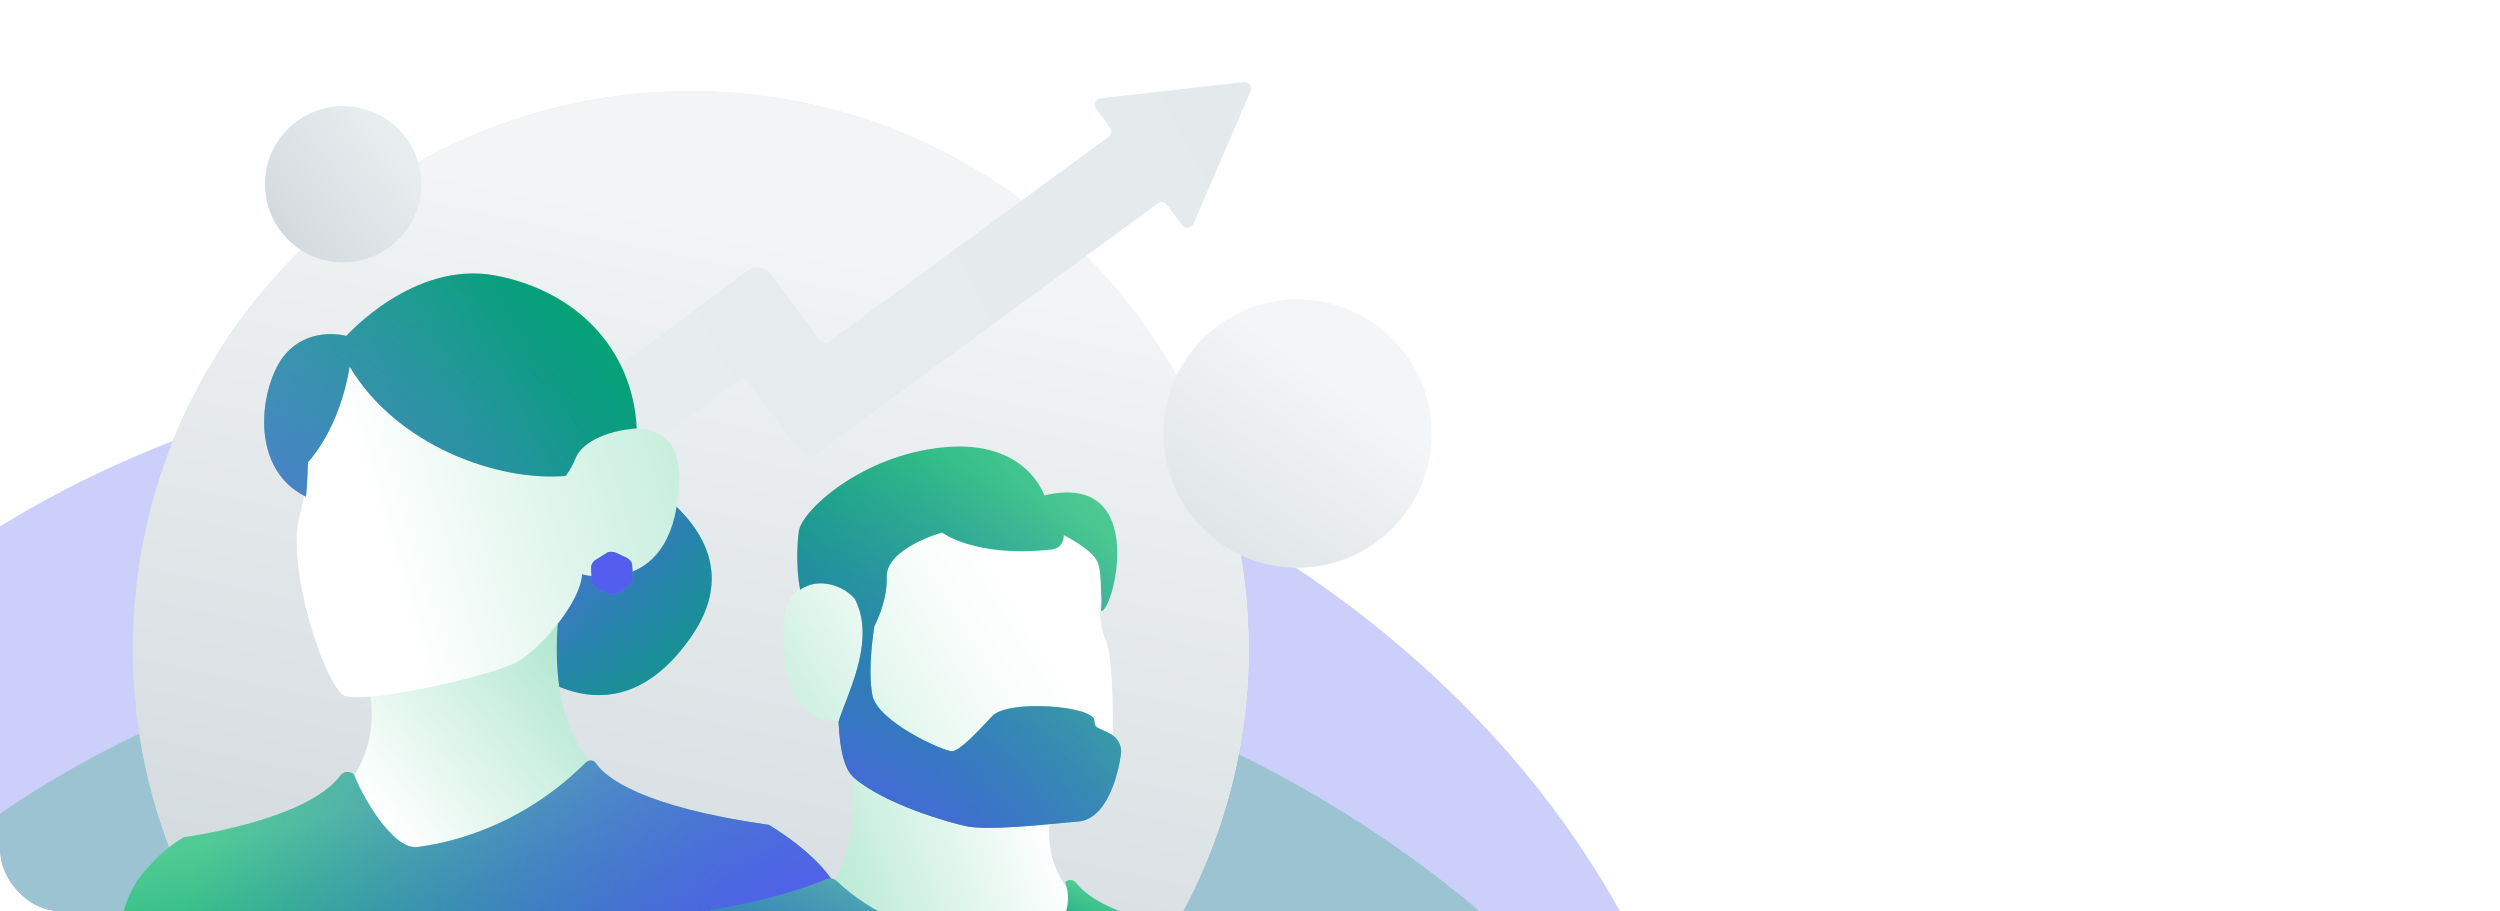 <?xml version="1.0" encoding="UTF-8"?> <svg xmlns="http://www.w3.org/2000/svg" width="384" height="140" viewBox="0 0 384 140" fill="none"><g clip-path="url(#clip0_1129_13228)"><g opacity="0.3" filter="url(#filter0_f_1129_13228)"><path d="M120.729 57.806C31.648 45.025 -49.061 93.87 -59.539 166.905C-70.018 239.94 -6.298 309.507 82.783 322.288C189.213 434.209 163.01 251.66 263.051 213.189C273.53 140.154 209.81 70.587 120.729 57.806Z" fill="#535EEE"></path></g><g opacity="0.3" filter="url(#filter1_f_1129_13228)"><path d="M130.217 97.504C39.463 84.483 -42.602 133.134 -53.081 206.169C-63.559 279.203 1.516 348.965 92.27 361.986C200.954 474.231 173.787 291.543 275.567 253.321C286.046 180.287 220.97 110.525 130.217 97.504Z" fill="#2CA874"></path></g><g clip-path="url(#clip1_1129_13228)"><g clip-path="url(#clip2_1129_13228)"><path d="M178.8 145C187 131.9 191.8 116.3 191.8 99.7C191.7 52.4 153.4 14 106.1 14C58.8 14 20.4 52.4 20.4 99.7C20.4 116.3 25.2 131.9 33.4 145H178.8Z" fill="url(#paint0_linear_1129_13228)"></path><path d="M178.8 145C187 131.9 191.8 116.3 191.8 99.7C191.7 52.4 153.4 14 106.1 14C58.8 14 20.4 52.4 20.4 99.7C20.4 116.3 25.2 131.9 33.4 145H178.8Z" fill="url(#paint1_linear_1129_13228)"></path><path d="M179.2 31.4L181.6 34.6C182 35.2 183 35.1 183.3 34.4L192.1 14C192.4 13.3 191.8 12.6 191.1 12.6L169 15.1C168.3 15.2 167.9 16 168.3 16.6L170.5 19.6C170.8 20 170.7 20.6 170.3 21L127.3 52.5C126.9 52.8 126.3 52.7 125.9 52.3L124.4 50.2L118.4 42.1C117.6 41 116 40.7 114.8 41.6L106.7 47.6L65.3 78.3C64.9 78.6 64.8 79.2 65.1 79.7L71.5 88.3C71.8 88.7 72.4 88.8 72.9 88.5L113.5 58.4C113.9 58.1 114.5 58.2 114.9 58.6L116.4 60.7L122.8 69.3C123.4 70.2 124.6 70.3 125.5 69.7L134.1 63.3L177.9 31.2C178.2 30.9 178.8 31 179.2 31.4Z" fill="url(#paint2_linear_1129_13228)"></path><path d="M94.3 71.4C94.3 71.4 117.4 81.3 106.3 97.6C95.2 113.9 81.6 104.9 76.4 97.9C71.2 90.9 72.1 89.4 72.1 89.4L90.6 69.4L94.3 71.4Z" fill="url(#paint3_linear_1129_13228)"></path><path d="M94.3 71.4C94.3 71.4 117.4 81.3 106.3 97.6C95.2 113.9 81.6 104.9 76.4 97.9C71.2 90.9 72.1 89.4 72.1 89.4L90.6 69.4L94.3 71.4Z" fill="url(#paint4_radial_1129_13228)"></path><path d="M87.7 83.9C87.7 83.9 81.8 104.2 89.4 115.3C97 126.4 66.3 133.3 66.3 133.3L51.7 122.3C51.7 122.3 59.2 116.3 56.5 104.9C53.8 93.5 87.7 83.9 87.7 83.9Z" fill="url(#paint5_linear_1129_13228)"></path><path d="M46 79.3C48.1 71.4 46.5 67.9 46.5 67.9L44.5 59.5L56 53.9L68.8 54.3L88.4 70.4C90.1 66.3 104.3 61.5 104.3 73.1C104.2 92.5 89.4 88.2 89.4 88.2C89.2 92.3 83.6 99 79.9 101.4C76.2 103.8 55.5 108.3 52.8 106.8C49.9 105.2 43.9 87.2 46 79.3Z" fill="url(#paint6_linear_1129_13228)"></path><path d="M88.4 70.4C88.1 71.2 87.6 72.1 86.9 73.1C76.4 74 60.9 68.4 53.7 56.3C53.7 56.3 52.6 65 47.3 71C47.3 71 47.2 74.5 47 76.3C37.5 71.6 40.3 57.8 44.2 54C48 50.1 53.2 51.6 53.2 51.6C53.2 51.6 63.5 40 76 42.3C88.4 44.6 97.2 53.5 97.8 65.8C92.5 66.2 89.2 68.3 88.4 70.4Z" fill="url(#paint7_linear_1129_13228)"></path><path d="M88.4 70.4C88.1 71.2 87.6 72.1 86.9 73.1C76.4 74 60.9 68.4 53.7 56.3C53.7 56.3 52.6 65 47.3 71C47.3 71 47.2 74.5 47 76.3C37.5 71.6 40.3 57.8 44.2 54C48 50.1 53.2 51.6 53.2 51.6C53.2 51.6 63.5 40 76 42.3C88.4 44.6 97.2 53.5 97.8 65.8C92.5 66.2 89.2 68.3 88.4 70.4Z" fill="url(#paint8_radial_1129_13228)"></path><path d="M97.1 86.899L97.2 88.799C97.2 89.299 97 89.799 96.5 90.099L94.9 91.099C94.5 91.399 93.9 91.399 93.4 91.199L91.7 90.399C91.2 90.199 90.9 89.699 90.9 89.199L90.8 87.299C90.8 86.799 91 86.299 91.5 85.999L93.1 84.999C93.5 84.699 94.1 84.699 94.6 84.899L96.3 85.699C96.8 85.999 97.1 86.399 97.1 86.899Z" fill="url(#paint9_linear_1129_13228)"></path><path d="M97.1 86.899L97.2 88.799C97.2 89.299 97 89.799 96.5 90.099L94.9 91.099C94.5 91.399 93.9 91.399 93.4 91.199L91.7 90.399C91.2 90.199 90.9 89.699 90.9 89.199L90.8 87.299C90.8 86.799 91 86.299 91.5 85.999L93.1 84.999C93.5 84.699 94.1 84.699 94.6 84.899L96.3 85.699C96.8 85.999 97.1 86.399 97.1 86.899Z" fill="url(#paint10_radial_1129_13228)"></path><path d="M117 145.099L18.2 144.999C18.2 144.999 18.2 137.899 22.6 133.399C24.1 131.599 25.9 129.999 28.2 128.599C28.2 128.599 47.1 126.099 52.3 119.099C52.8 118.399 53.8 118.399 54.4 118.999C55.3 121.599 60.2 130.599 64.1 130.099C67.2 129.699 79.2 127.899 90 117.099C90.4 116.699 91.2 116.699 91.5 117.199C92.9 119.299 98.3 123.899 118.1 126.699C118.1 126.699 125.5 130.999 128.3 135.999C125 139.999 121 141.899 117 145.099Z" fill="url(#paint11_linear_1129_13228)"></path><path d="M117 145.099L18.2 144.999C18.2 144.999 18.2 137.899 22.6 133.399C24.1 131.599 25.9 129.999 28.2 128.599C28.2 128.599 47.1 126.099 52.3 119.099C52.8 118.399 53.8 118.399 54.4 118.999C55.3 121.599 60.2 130.599 64.1 130.099C67.2 129.699 79.2 127.899 90 117.099C90.4 116.699 91.2 116.699 91.5 117.199C92.9 119.299 98.3 123.899 118.1 126.699C118.1 126.699 125.5 130.999 128.3 135.999C125 139.999 121 141.899 117 145.099Z" fill="url(#paint12_radial_1129_13228)"></path><path d="M52.7 40.299C59.327 40.299 64.7 34.926 64.7 28.299C64.7 21.671 59.327 16.299 52.7 16.299C46.072 16.299 40.7 21.671 40.7 28.299C40.7 34.926 46.072 40.299 52.7 40.299Z" fill="url(#paint13_linear_1129_13228)"></path><path d="M199.3 87.2C210.677 87.2 219.9 77.977 219.9 66.6C219.9 55.223 210.677 46 199.3 46C187.923 46 178.7 55.223 178.7 66.6C178.7 77.977 187.923 87.2 199.3 87.2Z" fill="url(#paint14_linear_1129_13228)"></path><path d="M139 145H162.2L166.1 138.6C166.1 138.6 159.8 134.2 161.4 125C163 115.8 130.4 110.1 130.4 110.1C130.4 110.1 133.4 126.7 128 135.9C125.6 140 131.6 143 139 145Z" fill="url(#paint15_linear_1129_13228)"></path><path d="M169.9 98.5C167.6 93.4 170.3 87.8 170.3 87.8L164.1 79.9L154.1 78.1L135.7 78.8L131.8 92.6C130 88.9 120.4 86.3 120.3 97C120.2 112.5 128.8 110.7 128.8 110.7C128.9 111.9 129 117.3 131.1 119.2C135.8 123.3 145 124.2 147.7 124.8C151.4 125.6 162.2 125.5 164.8 124.1C165.8 123.5 170.2 119.1 170.6 116.5C171.2 113 171 101.1 169.9 98.5Z" fill="url(#paint16_linear_1129_13228)"></path><path d="M170.7 112.799C168.8 111.699 168.1 111.999 168.1 110.699C168.1 108.399 154.8 107.399 152.4 109.999C149.9 112.699 147.5 115.199 146.3 115.399C145.1 115.499 134.8 110.899 134 106.799C133.2 102.699 134.3 96.199 134.3 96.199C135.2 94.399 136.3 91.499 136.2 88.699C136 84.199 144.7 81.799 144.7 81.799C144.7 81.799 149.8 85.699 161.5 84.399C163.5 84.199 163.4 82.199 163.4 82.199C163.4 82.199 167.4 84.199 168.4 85.999C169.2 87.299 169 89.499 169.2 92.099C169.2 92.599 169.2 93.199 169.1 93.799C170.8 94.699 176.9 72.199 160.4 76.099C160.4 76.099 157.7 67.499 145 68.699C132.3 69.899 123.1 78.499 122.7 81.599C122.5 82.999 122.2 86.799 122.9 90.599C125.6 88.599 129.6 89.899 131.3 91.999C134.7 98.499 129.9 106.999 128.8 110.899C128.9 112.099 129 117.499 131.1 119.399C135.8 123.499 145.6 126.299 148.4 126.899C152.1 127.699 162.6 126.399 165.5 126.199C170.1 125.899 171.8 118.799 172.2 115.699C172.3 114.499 171.7 113.399 170.7 112.799Z" fill="url(#paint17_linear_1129_13228)"></path><path d="M170.7 112.799C168.8 111.699 168.1 111.999 168.1 110.699C168.1 108.399 154.8 107.399 152.4 109.999C149.9 112.699 147.5 115.199 146.3 115.399C145.1 115.499 134.8 110.899 134 106.799C133.2 102.699 134.3 96.199 134.3 96.199C135.2 94.399 136.3 91.499 136.2 88.699C136 84.199 144.7 81.799 144.7 81.799C144.7 81.799 149.8 85.699 161.5 84.399C163.5 84.199 163.4 82.199 163.4 82.199C163.4 82.199 167.4 84.199 168.4 85.999C169.2 87.299 169 89.499 169.2 92.099C169.2 92.599 169.2 93.199 169.1 93.799C170.8 94.699 176.9 72.199 160.4 76.099C160.4 76.099 157.7 67.499 145 68.699C132.3 69.899 123.1 78.499 122.7 81.599C122.5 82.999 122.2 86.799 122.9 90.599C125.6 88.599 129.6 89.899 131.3 91.999C134.7 98.499 129.9 106.999 128.8 110.899C128.9 112.099 129 117.499 131.1 119.399C135.8 123.499 145.6 126.299 148.4 126.899C152.1 127.699 162.6 126.399 165.5 126.199C170.1 125.899 171.8 118.799 172.2 115.699C172.3 114.499 171.7 113.399 170.7 112.799Z" fill="url(#paint18_radial_1129_13228)"></path><path d="M147.5 145C141.5 143.3 133.8 140.4 128.6 135.4C128.1 134.9 127.4 134.8 126.8 135.1C124.7 136 118.7 138.2 109.3 139.8C109.3 139.8 102.6 143.5 104 145.1H147.5V145Z" fill="url(#paint19_linear_1129_13228)"></path><path d="M160.5 145.001H185.4C185.6 144.701 185.9 144.501 186.1 144.201C185.6 143.801 185.1 143.501 184.6 143.201C184.6 143.201 169.6 141.201 165.3 135.601C164.9 135.101 164.1 135.001 163.6 135.501C165 139.101 162.9 142.901 160.5 145.001Z" fill="url(#paint20_linear_1129_13228)"></path><path d="M147.5 145C141.5 143.3 133.8 140.4 128.6 135.4C128.1 134.9 127.4 134.8 126.8 135.1C124.7 136 118.7 138.2 109.3 139.8C109.3 139.8 102.6 143.5 104 145.1H147.5V145Z" fill="url(#paint21_radial_1129_13228)"></path><path d="M160.5 145.001H185.4C185.6 144.701 185.9 144.501 186.1 144.201C185.6 143.801 185.1 143.501 184.6 143.201C184.6 143.201 169.6 141.201 165.3 135.601C164.9 135.101 164.1 135.001 163.6 135.501C165 139.101 162.9 142.901 160.5 145.001Z" fill="url(#paint22_radial_1129_13228)"></path></g></g></g><defs><filter id="filter0_f_1129_13228" x="-121.971" y="-5.53" width="447.453" height="424.951" filterUnits="userSpaceOnUse" color-interpolation-filters="sRGB"><feFlood flood-opacity="0" result="BackgroundImageFix"></feFlood><feBlend mode="normal" in="SourceGraphic" in2="BackgroundImageFix" result="shape"></feBlend><feGaussianBlur stdDeviation="30.652" result="effect1_foregroundBlur_1129_13228"></feGaussianBlur></filter><filter id="filter1_f_1129_13228" x="-115.492" y="34.093" width="453.47" height="425.186" filterUnits="userSpaceOnUse" color-interpolation-filters="sRGB"><feFlood flood-opacity="0" result="BackgroundImageFix"></feFlood><feBlend mode="normal" in="SourceGraphic" in2="BackgroundImageFix" result="shape"></feBlend><feGaussianBlur stdDeviation="30.652" result="effect1_foregroundBlur_1129_13228"></feGaussianBlur></filter><linearGradient id="paint0_linear_1129_13228" x1="236.492" y1="57.752" x2="13.884" y2="106.792" gradientUnits="userSpaceOnUse"><stop stop-color="white"></stop><stop offset="1" stop-color="#AAE5CC"></stop></linearGradient><linearGradient id="paint1_linear_1129_13228" x1="106.5" y1="145" x2="129.5" y2="39" gradientUnits="userSpaceOnUse"><stop stop-color="#D5DCE0"></stop><stop offset="1" stop-color="#F2F4F5"></stop></linearGradient><linearGradient id="paint2_linear_1129_13228" x1="59.5" y1="83.5" x2="232" y2="-9.5" gradientUnits="userSpaceOnUse"><stop stop-color="#E8EDEF"></stop><stop offset="1" stop-color="#E3E9EB"></stop></linearGradient><linearGradient id="paint3_linear_1129_13228" x1="71.754" y1="70.879" x2="95.095" y2="92.714" gradientUnits="userSpaceOnUse"><stop stop-color="#51CB95"></stop><stop offset="1" stop-color="#00A670"></stop></linearGradient><radialGradient id="paint4_radial_1129_13228" cx="0" cy="0" r="1" gradientUnits="userSpaceOnUse" gradientTransform="translate(65.935 60.465) scale(71.052 71.052)"><stop offset="0.253" stop-color="#535EEE"></stop><stop offset="1" stop-color="#535EEE" stop-opacity="0"></stop></radialGradient><linearGradient id="paint5_linear_1129_13228" x1="50.835" y1="128.251" x2="103.855" y2="87.372" gradientUnits="userSpaceOnUse"><stop offset="0.118" stop-color="white"></stop><stop offset="0.744" stop-color="#AAE5CC"></stop></linearGradient><linearGradient id="paint6_linear_1129_13228" x1="45.159" y1="84.577" x2="138.9" y2="56.906" gradientUnits="userSpaceOnUse"><stop offset="0.136" stop-color="white"></stop><stop offset="0.876" stop-color="#AAE5CC"></stop></linearGradient><linearGradient id="paint7_linear_1129_13228" x1="20.791" y1="88.197" x2="82.908" y2="53.561" gradientUnits="userSpaceOnUse"><stop stop-color="#51CB95"></stop><stop offset="1" stop-color="#00A670"></stop></linearGradient><radialGradient id="paint8_radial_1129_13228" cx="0" cy="0" r="1" gradientUnits="userSpaceOnUse" gradientTransform="translate(7.131 128.43) scale(119.659 119.659)"><stop offset="0.253" stop-color="#535EEE"></stop><stop offset="1" stop-color="#535EEE" stop-opacity="0"></stop></radialGradient><linearGradient id="paint9_linear_1129_13228" x1="114.012" y1="99.61" x2="78.152" y2="78.819" gradientUnits="userSpaceOnUse"><stop stop-color="#51CB95"></stop><stop offset="1" stop-color="#00A670"></stop></linearGradient><radialGradient id="paint10_radial_1129_13228" cx="0" cy="0" r="1" gradientUnits="userSpaceOnUse" gradientTransform="translate(86.942 125.041) scale(62.036 62.036)"><stop offset="0.711" stop-color="#535EEE"></stop><stop offset="1" stop-color="#535EEE" stop-opacity="0"></stop></radialGradient><linearGradient id="paint11_linear_1129_13228" x1="68.875" y1="121.114" x2="76.028" y2="153.49" gradientUnits="userSpaceOnUse"><stop stop-color="#51CB95"></stop><stop offset="1" stop-color="#00A670"></stop></linearGradient><radialGradient id="paint12_radial_1129_13228" cx="0" cy="0" r="1" gradientUnits="userSpaceOnUse" gradientTransform="translate(137.389 164.571) scale(111.354 111.354)"><stop offset="0.253" stop-color="#535EEE"></stop><stop offset="1" stop-color="#535EEE" stop-opacity="0"></stop></radialGradient><linearGradient id="paint13_linear_1129_13228" x1="70.815" y1="14.308" x2="23.944" y2="50.449" gradientUnits="userSpaceOnUse"><stop offset="0.22" stop-color="#E8EDEF"></stop><stop offset="0.627" stop-color="#D1D8DC"></stop></linearGradient><linearGradient id="paint14_linear_1129_13228" x1="178.5" y1="92.5" x2="203.5" y2="58" gradientUnits="userSpaceOnUse"><stop stop-color="#D8DFE2"></stop><stop offset="1" stop-color="#F3F5F6"></stop></linearGradient><linearGradient id="paint15_linear_1129_13228" x1="166.679" y1="120.21" x2="103.432" y2="143.081" gradientUnits="userSpaceOnUse"><stop offset="0.118" stop-color="white"></stop><stop offset="0.744" stop-color="#AAE5CC"></stop></linearGradient><linearGradient id="paint16_linear_1129_13228" x1="183.564" y1="80.87" x2="89.258" y2="139.317" gradientUnits="userSpaceOnUse"><stop offset="0.251" stop-color="white"></stop><stop offset="0.343" stop-color="#F9FDFB"></stop><stop offset="0.467" stop-color="#E8F8F1"></stop><stop offset="0.609" stop-color="#CBEFE0"></stop><stop offset="0.744" stop-color="#AAE5CC"></stop></linearGradient><linearGradient id="paint17_linear_1129_13228" x1="173.671" y1="80.045" x2="136.024" y2="109.41" gradientUnits="userSpaceOnUse"><stop stop-color="#51CB95"></stop><stop offset="1" stop-color="#00A670"></stop></linearGradient><radialGradient id="paint18_radial_1129_13228" cx="0" cy="0" r="1" gradientUnits="userSpaceOnUse" gradientTransform="translate(111.413 169.465) scale(108.599 108.599)"><stop offset="0.372" stop-color="#535EEE"></stop><stop offset="0.966" stop-color="#535EEE" stop-opacity="0"></stop></radialGradient><linearGradient id="paint19_linear_1129_13228" x1="129.216" y1="135.408" x2="122.734" y2="152.496" gradientUnits="userSpaceOnUse"><stop stop-color="#51CB95"></stop><stop offset="1" stop-color="#00A670"></stop></linearGradient><linearGradient id="paint20_linear_1129_13228" x1="175.115" y1="139.133" x2="171.24" y2="149.348" gradientUnits="userSpaceOnUse"><stop stop-color="#51CB95"></stop><stop offset="1" stop-color="#00A670"></stop></linearGradient><radialGradient id="paint21_radial_1129_13228" cx="0" cy="0" r="1" gradientUnits="userSpaceOnUse" gradientTransform="translate(106.801 189.984) scale(79.228 79.228)"><stop offset="0.253" stop-color="#535EEE"></stop><stop offset="1" stop-color="#535EEE" stop-opacity="0"></stop></radialGradient><radialGradient id="paint22_radial_1129_13228" cx="0" cy="0" r="1" gradientUnits="userSpaceOnUse" gradientTransform="translate(106.801 189.984) scale(79.228 79.228)"><stop offset="0.253" stop-color="#535EEE"></stop><stop offset="1" stop-color="#535EEE" stop-opacity="0"></stop></radialGradient><clipPath id="clip0_1129_13228"><rect width="384" height="140" rx="9.259" fill="white"></rect></clipPath><clipPath id="clip1_1129_13228"><rect width="226" height="136" fill="white" transform="translate(18.5 4)"></rect></clipPath><clipPath id="clip2_1129_13228"><rect width="226" height="136" fill="white" transform="translate(15.5 9)"></rect></clipPath></defs></svg> 